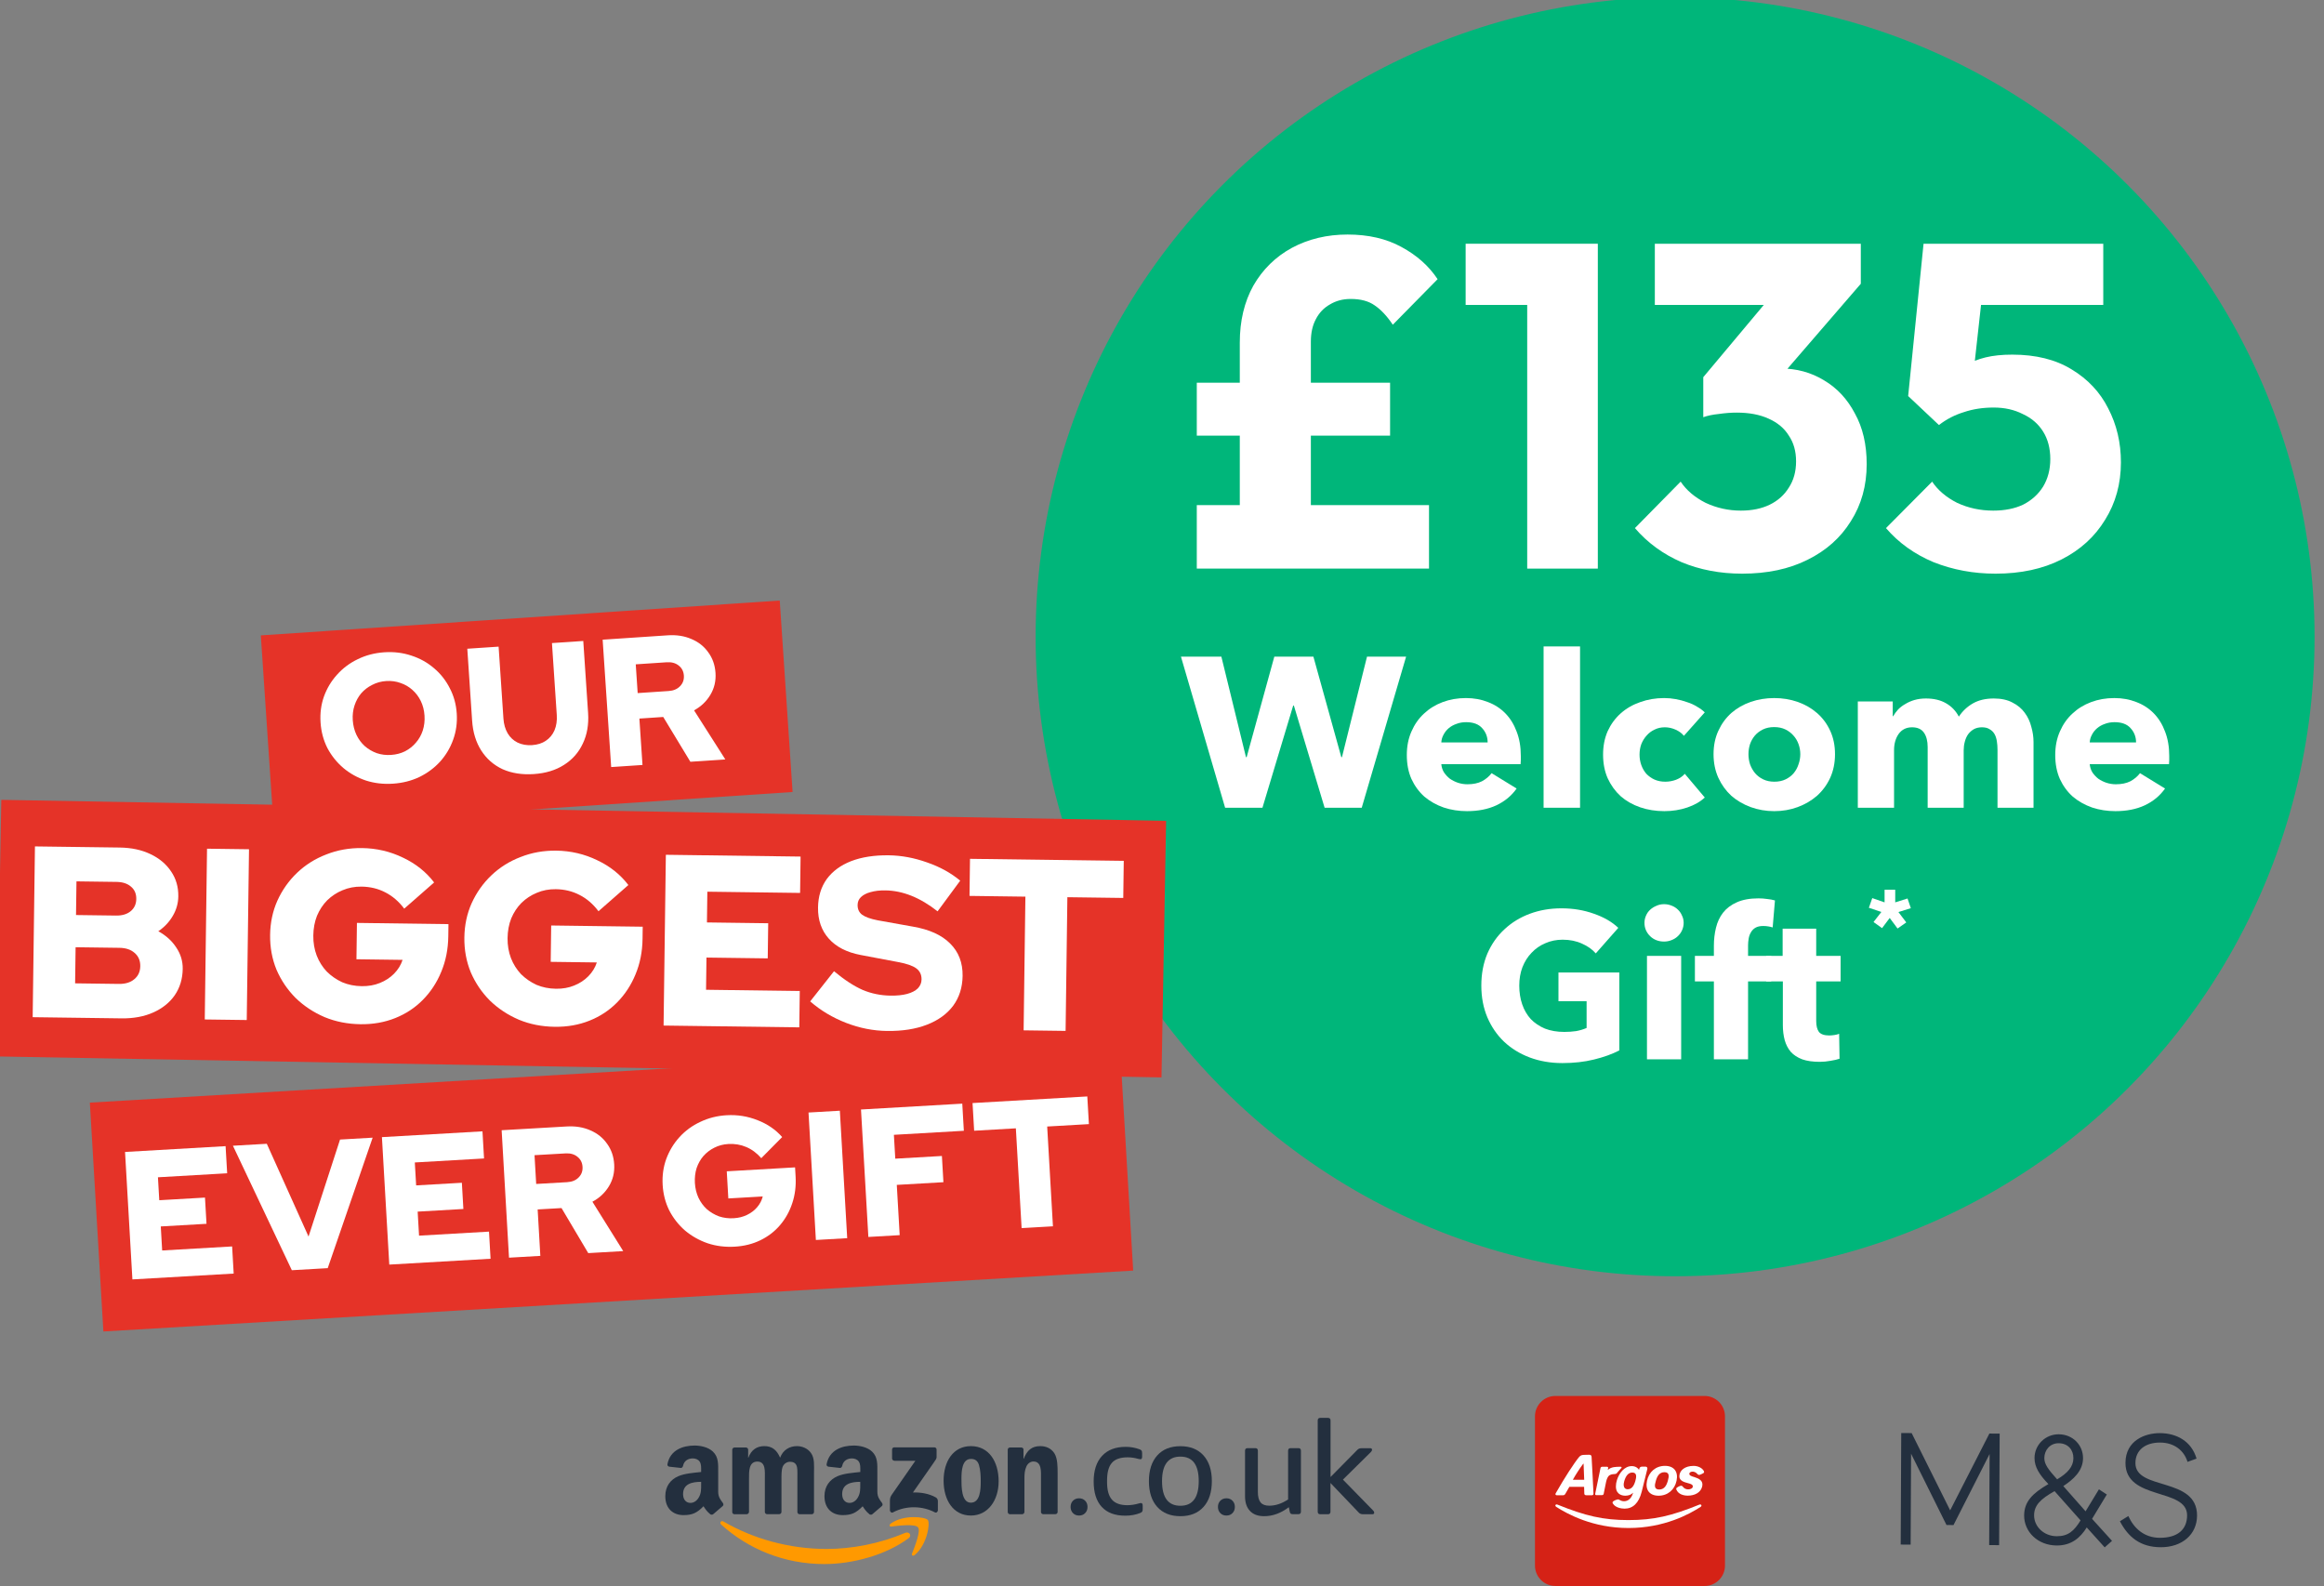 <svg width="318" height="217" viewBox="0 0 318 217" fill="none" xmlns="http://www.w3.org/2000/svg">
<rect x="0" y="0" width="318" height="217" fill="#808080" stroke="none"/>
<g clip-path="url(#clip0_7693_5084)">
<circle cx="229.209" cy="87.121" r="87.5" fill="#00B67A"/>
<path d="M169.644 77.798V46.885C169.644 43.905 170.264 41.303 171.503 39.078C172.783 36.853 174.538 35.133 176.768 33.915C179.039 32.698 181.579 32.09 184.387 32.09C187.236 32.09 189.693 32.656 191.758 33.789C193.864 34.923 195.516 36.392 196.713 38.197L190.581 44.43C189.796 43.254 188.971 42.373 188.103 41.785C187.277 41.198 186.183 40.904 184.82 40.904C183.747 40.904 182.797 41.156 181.971 41.659C181.145 42.121 180.505 42.793 180.051 43.674C179.597 44.514 179.369 45.542 179.369 46.759V77.798H169.644ZM163.76 77.798V69.11H195.536V77.798H163.76ZM163.76 59.603V52.363H190.209V59.603H163.76Z" fill="white"/>
<path d="M208.972 77.798V33.349H218.635V77.798H208.972ZM200.548 41.722V33.349H218.016V41.722H200.548Z" fill="white"/>
<path d="M238.391 78.491C235.376 78.491 232.61 77.966 230.09 76.917C227.571 75.826 225.445 74.273 223.71 72.258L229.967 65.899C230.751 67.074 231.887 68.04 233.373 68.795C234.901 69.509 236.512 69.865 238.205 69.865C239.733 69.865 241.054 69.593 242.169 69.047C243.284 68.501 244.152 67.725 244.771 66.718C245.432 65.71 245.762 64.514 245.762 63.129C245.762 61.744 245.432 60.568 244.771 59.603C244.152 58.596 243.222 57.819 241.984 57.273C240.786 56.728 239.341 56.455 237.648 56.455C236.863 56.455 236.037 56.518 235.17 56.644C234.344 56.728 233.642 56.875 233.064 57.085L237.338 51.607C238.494 51.271 239.588 50.998 240.621 50.789C241.694 50.537 242.686 50.411 243.594 50.411C245.824 50.411 247.827 50.956 249.603 52.048C251.378 53.097 252.782 54.608 253.815 56.581C254.888 58.512 255.425 60.82 255.425 63.507C255.425 66.445 254.703 69.047 253.257 71.314C251.853 73.58 249.871 75.343 247.311 76.602C244.792 77.861 241.818 78.491 238.391 78.491ZM233.064 57.085V51.607L243.718 38.889L254.62 38.826L243.532 51.67L233.064 57.085ZM226.436 41.722V33.349H254.62V38.826L247.001 41.722H226.436Z" fill="white"/>
<path d="M273.054 78.491C270.039 78.491 267.21 77.966 264.568 76.917C261.966 75.826 259.798 74.273 258.064 72.258L264.382 65.899C265.166 67.074 266.302 68.04 267.789 68.795C269.317 69.509 270.968 69.865 272.744 69.865C274.313 69.865 275.676 69.593 276.832 69.047C277.989 68.459 278.897 67.641 279.558 66.592C280.218 65.5 280.549 64.241 280.549 62.814C280.549 61.345 280.218 60.086 279.558 59.036C278.897 57.987 277.968 57.19 276.77 56.644C275.614 56.056 274.293 55.762 272.806 55.762C271.319 55.762 269.957 55.972 268.718 56.392C267.479 56.77 266.343 57.357 265.311 58.155L266.116 51.859C267.066 51.103 267.974 50.495 268.842 50.033C269.709 49.529 270.659 49.152 271.691 48.9C272.723 48.648 273.942 48.522 275.346 48.522C278.567 48.522 281.272 49.194 283.46 50.537C285.69 51.88 287.363 53.664 288.478 55.888C289.634 58.113 290.212 60.568 290.212 63.255C290.212 66.193 289.489 68.816 288.044 71.125C286.64 73.433 284.658 75.238 282.097 76.539C279.537 77.84 276.523 78.491 273.054 78.491ZM265.311 58.155L261.099 54.188L263.205 33.349H272.001L269.709 54L265.311 58.155ZM264.506 41.722L263.205 33.349H287.796V41.722H264.506Z" fill="white"/>
<path d="M221.579 143.721C220.59 144.233 219.43 144.649 218.099 144.971C216.786 145.294 215.351 145.455 213.791 145.455C212.174 145.455 210.682 145.199 209.312 144.687C207.962 144.176 206.792 143.456 205.803 142.527C204.833 141.599 204.073 140.49 203.521 139.202C202.97 137.895 202.694 136.445 202.694 134.854C202.694 133.243 202.97 131.784 203.521 130.477C204.092 129.169 204.871 128.061 205.86 127.151C206.849 126.223 208.009 125.513 209.341 125.02C210.672 124.527 212.108 124.281 213.648 124.281C215.246 124.281 216.729 124.527 218.099 125.02C219.468 125.494 220.581 126.138 221.436 126.953L218.355 130.448C217.88 129.899 217.252 129.454 216.473 129.113C215.693 128.753 214.809 128.573 213.82 128.573C212.964 128.573 212.174 128.734 211.452 129.056C210.729 129.359 210.101 129.795 209.569 130.363C209.036 130.913 208.618 131.576 208.314 132.353C208.028 133.11 207.886 133.944 207.886 134.854C207.886 135.782 208.019 136.635 208.285 137.411C208.551 138.188 208.941 138.861 209.455 139.429C209.987 139.979 210.634 140.415 211.395 140.737C212.174 141.04 213.059 141.191 214.048 141.191C214.618 141.191 215.16 141.154 215.674 141.078C216.187 140.983 216.663 140.841 217.1 140.651V136.985H213.249V133.063H221.579V143.721Z" fill="white"/>
<path d="M230.381 126.27C230.381 126.63 230.305 126.971 230.153 127.294C230.02 127.597 229.83 127.862 229.583 128.089C229.354 128.317 229.069 128.497 228.727 128.629C228.403 128.762 228.061 128.828 227.7 128.828C226.939 128.828 226.302 128.582 225.788 128.089C225.275 127.578 225.018 126.971 225.018 126.27C225.018 125.929 225.085 125.607 225.218 125.304C225.351 124.982 225.541 124.707 225.788 124.48C226.036 124.253 226.321 124.073 226.644 123.94C226.968 123.788 227.319 123.713 227.7 123.713C228.061 123.713 228.403 123.779 228.727 123.911C229.069 124.044 229.354 124.224 229.583 124.451C229.83 124.679 230.02 124.954 230.153 125.276C230.305 125.579 230.381 125.91 230.381 126.27ZM225.36 144.943V130.789H230.039V144.943H225.36Z" fill="white"/>
<path d="M242.56 126.896C242.388 126.839 242.189 126.791 241.961 126.754C241.732 126.716 241.504 126.697 241.276 126.697C240.838 126.697 240.487 126.773 240.22 126.924C239.954 127.076 239.745 127.284 239.593 127.549C239.441 127.796 239.336 128.08 239.279 128.402C239.222 128.724 239.193 129.046 239.193 129.368V130.789H242.36V134.285H239.193V144.943H234.515V134.285H231.919V130.789H234.515V129.425C234.515 128.554 234.61 127.729 234.8 126.953C234.99 126.157 235.314 125.465 235.77 124.878C236.246 124.271 236.873 123.798 237.653 123.457C238.452 123.097 239.441 122.917 240.62 122.917C241.019 122.917 241.409 122.945 241.789 123.002C242.189 123.04 242.55 123.106 242.873 123.201L242.56 126.896Z" fill="white"/>
<path d="M248.517 134.285V139.685C248.517 140.348 248.641 140.85 248.888 141.191C249.155 141.514 249.62 141.675 250.286 141.675C250.514 141.675 250.752 141.656 250.999 141.618C251.266 141.58 251.484 141.523 251.655 141.447L251.712 144.858C251.389 144.971 250.98 145.066 250.486 145.142C249.991 145.237 249.497 145.284 249.002 145.284C248.051 145.284 247.253 145.17 246.606 144.943C245.959 144.697 245.436 144.356 245.037 143.92C244.657 143.465 244.381 142.935 244.21 142.328C244.039 141.703 243.953 141.011 243.953 140.254V134.285H241.671V130.789H243.924V127.066H248.517V130.789H251.855V134.285H248.517Z" fill="white"/>
<path d="M186.33 110.518H181.251L177.043 96.534H176.953L172.745 110.518H167.636L161.595 89.849H167.125L170.491 103.599H170.582L174.368 89.849H179.718L183.535 103.599H183.625L187.051 89.849H192.401L186.33 110.518Z" fill="white"/>
<path d="M203.559 101.585C203.559 100.825 203.309 100.173 202.808 99.629C202.327 99.084 201.595 98.811 200.614 98.811C200.133 98.811 199.692 98.889 199.291 99.045C198.891 99.181 198.54 99.376 198.239 99.629C197.939 99.882 197.698 100.183 197.518 100.534C197.338 100.864 197.238 101.215 197.218 101.585H203.559ZM208.097 103.424C208.097 103.618 208.097 103.813 208.097 104.008C208.097 104.202 208.087 104.387 208.067 104.562H197.218C197.258 104.971 197.378 105.341 197.578 105.672C197.799 106.003 198.069 106.294 198.39 106.548C198.73 106.781 199.101 106.966 199.502 107.102C199.922 107.238 200.353 107.307 200.794 107.307C201.575 107.307 202.237 107.17 202.778 106.898C203.319 106.606 203.759 106.236 204.1 105.788L207.526 107.89C206.825 108.883 205.893 109.652 204.731 110.197C203.589 110.722 202.257 110.985 200.734 110.985C199.612 110.985 198.55 110.82 197.548 110.489C196.546 110.138 195.665 109.642 194.903 109C194.162 108.338 193.571 107.53 193.13 106.577C192.709 105.623 192.499 104.533 192.499 103.307C192.499 102.12 192.709 101.049 193.13 100.096C193.551 99.123 194.122 98.305 194.843 97.643C195.565 96.962 196.416 96.437 197.398 96.067C198.38 95.697 199.442 95.512 200.584 95.512C201.686 95.512 202.697 95.697 203.619 96.067C204.541 96.417 205.332 96.933 205.993 97.614C206.655 98.295 207.166 99.123 207.526 100.096C207.907 101.069 208.097 102.178 208.097 103.424Z" fill="white"/>
<path d="M211.214 110.518V88.447H216.203V110.518H211.214Z" fill="white"/>
<path d="M230.414 100.679C230.134 100.329 229.753 100.047 229.272 99.833C228.791 99.619 228.3 99.512 227.8 99.512C227.279 99.512 226.808 99.619 226.387 99.833C225.966 100.027 225.606 100.3 225.305 100.65C225.005 100.981 224.764 101.37 224.584 101.818C224.423 102.266 224.343 102.743 224.343 103.249C224.343 103.755 224.423 104.231 224.584 104.679C224.744 105.127 224.974 105.526 225.275 105.876C225.596 106.207 225.966 106.47 226.387 106.664C226.828 106.859 227.319 106.956 227.86 106.956C228.361 106.956 228.851 106.869 229.332 106.693C229.833 106.499 230.234 106.226 230.535 105.876L233.269 109.117C232.648 109.7 231.847 110.158 230.865 110.489C229.883 110.82 228.841 110.985 227.739 110.985C226.557 110.985 225.455 110.81 224.433 110.46C223.412 110.109 222.52 109.603 221.759 108.941C221.017 108.26 220.426 107.443 219.985 106.489C219.565 105.535 219.354 104.455 219.354 103.249C219.354 102.061 219.565 100.991 219.985 100.037C220.426 99.084 221.017 98.276 221.759 97.614C222.52 96.933 223.412 96.417 224.433 96.067C225.455 95.697 226.547 95.512 227.709 95.512C228.25 95.512 228.781 95.561 229.302 95.658C229.843 95.755 230.354 95.892 230.835 96.067C231.336 96.222 231.787 96.427 232.188 96.68C232.608 96.913 232.969 97.176 233.269 97.468L230.414 100.679Z" fill="white"/>
<path d="M251.09 103.19C251.09 104.377 250.869 105.458 250.428 106.431C249.988 107.384 249.387 108.202 248.625 108.883C247.864 109.545 246.982 110.061 245.98 110.43C244.979 110.8 243.907 110.985 242.765 110.985C241.643 110.985 240.571 110.8 239.549 110.43C238.547 110.061 237.665 109.545 236.904 108.883C236.163 108.202 235.572 107.384 235.131 106.431C234.69 105.458 234.47 104.377 234.47 103.19C234.47 102.003 234.69 100.933 235.131 99.979C235.572 99.025 236.163 98.218 236.904 97.556C237.665 96.894 238.547 96.388 239.549 96.038C240.571 95.687 241.643 95.512 242.765 95.512C243.907 95.512 244.979 95.687 245.98 96.038C246.982 96.388 247.864 96.894 248.625 97.556C249.387 98.218 249.988 99.025 250.428 99.979C250.869 100.933 251.09 102.003 251.09 103.19ZM246.341 103.19C246.341 102.723 246.261 102.266 246.101 101.818C245.94 101.37 245.71 100.981 245.409 100.65C245.109 100.3 244.738 100.018 244.297 99.804C243.857 99.59 243.346 99.483 242.765 99.483C242.184 99.483 241.673 99.59 241.232 99.804C240.791 100.018 240.42 100.3 240.12 100.65C239.839 100.981 239.619 101.37 239.459 101.818C239.318 102.266 239.248 102.723 239.248 103.19C239.248 103.657 239.318 104.115 239.459 104.562C239.619 105.01 239.849 105.419 240.15 105.788C240.45 106.139 240.821 106.421 241.262 106.635C241.703 106.849 242.214 106.956 242.795 106.956C243.376 106.956 243.887 106.849 244.327 106.635C244.768 106.421 245.139 106.139 245.439 105.788C245.74 105.419 245.96 105.01 246.101 104.562C246.261 104.115 246.341 103.657 246.341 103.19Z" fill="white"/>
<path d="M273.325 110.518V102.577C273.325 102.168 273.295 101.779 273.235 101.409C273.175 101.02 273.065 100.689 272.904 100.417C272.744 100.144 272.524 99.93 272.243 99.775C271.983 99.599 271.632 99.512 271.191 99.512C270.77 99.512 270.4 99.599 270.079 99.775C269.779 99.95 269.518 100.183 269.298 100.475C269.097 100.767 268.947 101.108 268.847 101.497C268.747 101.867 268.697 102.256 268.697 102.665V110.518H263.768V102.227C263.768 101.39 263.597 100.728 263.257 100.242C262.916 99.755 262.375 99.512 261.634 99.512C260.852 99.512 260.241 99.813 259.801 100.417C259.38 101.02 259.169 101.76 259.169 102.635V110.518H254.21V95.979H258.989V97.994H259.049C259.229 97.682 259.45 97.381 259.71 97.089C259.991 96.797 260.321 96.544 260.702 96.33C261.083 96.096 261.504 95.911 261.964 95.775C262.445 95.639 262.966 95.57 263.527 95.57C264.609 95.57 265.521 95.785 266.262 96.213C267.024 96.641 267.615 97.254 268.035 98.052C268.536 97.293 269.178 96.69 269.959 96.242C270.74 95.794 271.692 95.57 272.814 95.57C273.836 95.57 274.688 95.755 275.369 96.125C276.07 96.475 276.631 96.943 277.052 97.526C277.473 98.091 277.773 98.733 277.953 99.453C278.154 100.154 278.254 100.845 278.254 101.526V110.518H273.325Z" fill="white"/>
<path d="M292.284 101.585C292.284 100.825 292.034 100.173 291.533 99.629C291.052 99.084 290.321 98.811 289.339 98.811C288.858 98.811 288.417 98.889 288.017 99.045C287.616 99.181 287.265 99.376 286.965 99.629C286.664 99.882 286.424 100.183 286.243 100.534C286.063 100.864 285.963 101.215 285.943 101.585H292.284ZM296.822 103.424C296.822 103.618 296.822 103.813 296.822 104.008C296.822 104.202 296.812 104.387 296.792 104.562H285.943C285.983 104.971 286.103 105.341 286.303 105.672C286.524 106.003 286.794 106.294 287.115 106.548C287.456 106.781 287.826 106.966 288.227 107.102C288.648 107.238 289.078 107.307 289.519 107.307C290.301 107.307 290.962 107.17 291.503 106.898C292.044 106.606 292.485 106.236 292.825 105.788L296.251 107.89C295.55 108.883 294.618 109.652 293.456 110.197C292.314 110.722 290.982 110.985 289.459 110.985C288.337 110.985 287.275 110.82 286.273 110.489C285.272 110.138 284.39 109.642 283.629 109C282.887 108.338 282.296 107.53 281.855 106.577C281.435 105.623 281.224 104.533 281.224 103.307C281.224 102.12 281.435 101.049 281.855 100.096C282.276 99.123 282.847 98.305 283.568 97.643C284.29 96.962 285.141 96.437 286.123 96.067C287.105 95.697 288.167 95.512 289.309 95.512C290.411 95.512 291.423 95.697 292.344 96.067C293.266 96.417 294.057 96.933 294.719 97.614C295.38 98.295 295.891 99.123 296.251 100.096C296.632 101.069 296.822 102.178 296.822 103.424Z" fill="white"/>
<path d="M259.768 124.79L260.842 126.209L259.648 127.044L258.575 125.599L257.527 126.991L256.36 126.156L257.434 124.777L255.724 124.207L256.188 122.881L257.872 123.465V121.741H259.33V123.465L261.014 122.934L261.465 124.26L259.768 124.79Z" fill="white"/>
<path fill-rule="evenodd" clip-rule="evenodd" d="M124.32 210.47C121.201 212.781 116.68 214 112.787 214C107.334 214 102.421 211.974 98.694 208.612C98.4 208.346 98.665 207.982 99.018 208.189C103.029 210.529 107.991 211.935 113.11 211.935C116.562 211.935 120.368 211.217 123.859 209.733C124.398 209.506 124.839 210.087 124.32 210.47Z" fill="#FF9900"/>
<path fill-rule="evenodd" clip-rule="evenodd" d="M125.623 208.985C125.221 208.474 122.985 208.739 121.984 208.867C121.68 208.907 121.631 208.641 121.906 208.444C123.691 207.186 126.613 207.55 126.956 207.972C127.3 208.395 126.868 211.335 125.191 212.741C124.936 212.958 124.691 212.84 124.799 212.555C125.172 211.601 126.015 209.497 125.623 208.985Z" fill="#FF9900"/>
<path fill-rule="evenodd" clip-rule="evenodd" d="M122.066 199.556L122.066 198.336C122.066 198.149 122.203 198.022 122.38 198.031L127.842 198.031C128.018 198.031 128.156 198.159 128.156 198.336L128.156 199.388C128.156 199.565 128.009 199.791 127.744 200.155L124.92 204.206C125.969 204.177 127.077 204.344 128.038 204.875C128.254 204.993 128.313 205.18 128.332 205.347L128.332 206.655C128.332 206.832 128.136 207.038 127.93 206.93C126.253 206.045 124.017 205.947 122.164 206.94C121.977 207.038 121.771 206.832 121.771 206.655L121.771 205.416C121.771 205.219 121.771 204.875 121.977 204.58L125.253 199.87L122.399 199.87C122.213 199.86 122.066 199.732 122.066 199.556Z" fill="#232F3E"/>
<path fill-rule="evenodd" clip-rule="evenodd" d="M102.146 207.186L100.489 207.186C100.332 207.176 100.205 207.058 100.195 206.901L100.195 198.356C100.195 198.189 100.342 198.051 100.518 198.051L102.068 198.051C102.235 198.061 102.362 198.179 102.372 198.336L102.372 199.447L102.401 199.447C102.803 198.366 103.568 197.864 104.588 197.864C105.628 197.864 106.275 198.366 106.746 199.447C107.148 198.366 108.06 197.864 109.041 197.864C109.737 197.864 110.502 198.149 110.963 198.798C111.492 199.516 111.384 200.558 111.384 201.483L111.384 206.881C111.384 207.048 111.237 207.186 111.061 207.186L109.403 207.186C109.237 207.176 109.109 207.038 109.109 206.881L109.109 202.348C109.109 201.984 109.139 201.089 109.06 200.745C108.933 200.165 108.56 200.008 108.079 200.008C107.677 200.008 107.256 200.273 107.089 200.706C106.922 201.139 106.932 201.856 106.932 202.338L106.932 206.871C106.932 207.038 106.785 207.176 106.608 207.176L104.951 207.176C104.784 207.166 104.657 207.028 104.657 206.871L104.657 202.338C104.657 201.384 104.814 199.978 103.637 199.978C102.441 199.978 102.49 201.345 102.49 202.338L102.49 206.871C102.47 207.048 102.323 207.186 102.146 207.186Z" fill="#232F3E"/>
<path fill-rule="evenodd" clip-rule="evenodd" d="M132.862 199.615C131.636 199.615 131.558 201.286 131.558 202.328C131.558 203.371 131.538 205.603 132.842 205.603C134.127 205.603 134.196 203.803 134.196 202.702C134.196 201.984 134.166 201.119 133.95 200.431C133.764 199.841 133.391 199.615 132.862 199.615ZM132.852 197.864C135.314 197.864 136.647 199.988 136.647 202.682C136.647 205.288 135.176 207.363 132.852 207.363C130.43 207.363 129.116 205.239 129.116 202.594C129.116 199.929 130.449 197.864 132.852 197.864Z" fill="#232F3E"/>
<path fill-rule="evenodd" clip-rule="evenodd" d="M139.843 207.186L138.186 207.186C138.019 207.176 137.892 207.038 137.892 206.881L137.892 198.326C137.901 198.169 138.039 198.051 138.215 198.051L139.755 198.051C139.902 198.061 140.02 198.159 140.049 198.287L140.049 199.595L140.079 199.595C140.539 198.425 141.196 197.864 142.344 197.864C143.089 197.864 143.815 198.13 144.286 198.867C144.717 199.556 144.717 200.706 144.717 201.532L144.717 206.91C144.698 207.058 144.56 207.176 144.403 207.176L142.736 207.176C142.579 207.166 142.462 207.048 142.442 206.91L142.442 202.269C142.442 201.335 142.55 199.968 141.402 199.968C141 199.968 140.628 200.234 140.441 200.657C140.206 201.178 140.177 201.699 140.177 202.279L140.177 206.881C140.167 207.048 140.02 207.186 139.843 207.186Z" fill="#232F3E"/>
<path fill-rule="evenodd" clip-rule="evenodd" d="M119.385 207.166C119.277 207.264 119.12 207.274 118.992 207.205C118.443 206.743 118.345 206.537 118.041 206.094C117.129 207.028 116.482 207.304 115.305 207.304C113.903 207.304 112.814 206.438 112.814 204.708C112.814 203.351 113.549 202.436 114.589 201.984C115.491 201.591 116.746 201.512 117.717 201.404L117.717 201.188C117.717 200.794 117.747 200.322 117.511 199.978C117.305 199.673 116.923 199.546 116.58 199.546C115.942 199.546 115.383 199.87 115.246 200.549C115.217 200.696 115.109 200.844 114.962 200.853L113.353 200.676C113.216 200.647 113.069 200.539 113.108 200.332C113.481 198.375 115.246 197.786 116.825 197.786C117.629 197.786 118.688 198.002 119.326 198.611C120.13 199.369 120.051 200.381 120.051 201.483L120.051 204.079C120.051 204.855 120.375 205.2 120.679 205.622C120.787 205.77 120.807 205.957 120.669 206.065C120.326 206.35 119.718 206.871 119.385 207.166ZM117.708 203.105C117.708 203.754 117.727 204.295 117.394 204.875C117.129 205.347 116.707 205.632 116.246 205.632C115.609 205.632 115.236 205.141 115.236 204.423C115.236 203.007 116.501 202.751 117.708 202.751L117.708 203.105Z" fill="#232F3E"/>
<path fill-rule="evenodd" clip-rule="evenodd" d="M97.605 207.166C97.497 207.264 97.341 207.274 97.213 207.205C96.664 206.743 96.566 206.537 96.262 206.094C95.35 207.028 94.702 207.304 93.526 207.304C92.123 207.304 91.035 206.438 91.035 204.708C91.035 203.351 91.76 202.436 92.81 201.984C93.712 201.591 94.967 201.512 95.938 201.404L95.938 201.188C95.938 200.794 95.968 200.322 95.732 199.978C95.526 199.673 95.144 199.546 94.8 199.546C94.163 199.546 93.604 199.87 93.467 200.549C93.437 200.696 93.329 200.844 93.182 200.853L91.574 200.676C91.437 200.647 91.29 200.539 91.329 200.332C91.701 198.375 93.467 197.786 95.046 197.786C95.85 197.786 96.909 198.002 97.546 198.611C98.351 199.369 98.272 200.381 98.272 201.483L98.272 204.079C98.272 204.855 98.596 205.2 98.9 205.622C99.008 205.77 99.027 205.957 98.89 206.065C98.547 206.35 97.948 206.871 97.605 207.166ZM95.938 203.105C95.938 203.754 95.958 204.295 95.624 204.875C95.359 205.347 94.938 205.632 94.477 205.632C93.839 205.632 93.467 205.141 93.467 204.423C93.467 203.007 94.732 202.751 95.938 202.751L95.938 203.105Z" fill="#232F3E"/>
<path d="M147.65 207.363C147.307 207.363 147.033 207.255 146.817 207.028C146.601 206.812 146.493 206.527 146.493 206.183C146.493 205.839 146.601 205.554 146.817 205.337C147.033 205.121 147.307 205.003 147.65 205.003C147.994 205.003 148.268 205.111 148.484 205.337C148.7 205.554 148.808 205.839 148.808 206.183C148.808 206.527 148.7 206.812 148.484 207.028C148.268 207.255 147.994 207.363 147.65 207.363Z" fill="#232F3E"/>
<path d="M153.965 207.382C152.563 207.382 151.494 206.979 150.758 206.183C150.013 205.376 149.65 204.216 149.65 202.702C149.65 201.198 150.032 200.027 150.797 199.201C151.562 198.376 152.641 197.963 154.043 197.963C154.681 197.963 155.308 198.071 155.926 198.297C156.054 198.346 156.152 198.405 156.201 198.474C156.25 198.543 156.279 198.661 156.279 198.828L156.279 199.31C156.279 199.546 156.201 199.664 156.044 199.664C155.985 199.664 155.887 199.644 155.76 199.614C155.269 199.467 154.779 199.398 154.289 199.398C153.298 199.398 152.572 199.654 152.141 200.155C151.7 200.657 151.484 201.463 151.484 202.574L151.484 202.81C151.484 203.892 151.709 204.688 152.151 205.19C152.592 205.691 153.298 205.947 154.259 205.947C154.759 205.947 155.289 205.868 155.858 205.701C155.985 205.662 156.073 205.652 156.122 205.652C156.279 205.652 156.358 205.77 156.358 206.006L156.358 206.488C156.358 206.645 156.338 206.753 156.289 206.822C156.24 206.891 156.152 206.96 156.005 207.019C155.406 207.255 154.73 207.382 153.965 207.382Z" fill="#232F3E"/>
<path d="M161.516 206.025C163.183 206.025 164.026 204.905 164.026 202.653C164.026 200.421 163.193 199.3 161.516 199.3C159.848 199.3 159.005 200.421 159.005 202.653C159.005 204.905 159.848 206.025 161.516 206.025ZM161.516 207.451C160.162 207.451 159.113 207.028 158.348 206.183C157.593 205.337 157.21 204.167 157.21 202.653C157.21 201.158 157.593 199.988 158.348 199.142C159.103 198.297 160.162 197.874 161.516 197.874C162.869 197.874 163.918 198.297 164.683 199.142C165.438 199.988 165.821 201.158 165.821 202.653C165.821 204.167 165.438 205.337 164.683 206.183C163.918 207.028 162.869 207.451 161.516 207.451Z" fill="#232F3E"/>
<path d="M167.812 207.363C167.469 207.363 167.195 207.255 166.979 207.028C166.763 206.812 166.655 206.527 166.655 206.183C166.655 205.839 166.763 205.554 166.979 205.337C167.195 205.121 167.469 205.003 167.812 205.003C168.156 205.003 168.43 205.111 168.646 205.337C168.862 205.554 168.97 205.839 168.97 206.183C168.97 206.527 168.862 206.812 168.646 207.028C168.43 207.255 168.156 207.363 167.812 207.363Z" fill="#232F3E"/>
<path d="M172.98 207.451C172.136 207.451 171.489 207.215 171.038 206.734C170.587 206.262 170.361 205.583 170.361 204.718L170.361 198.494C170.361 198.258 170.479 198.14 170.714 198.14L171.764 198.14C171.999 198.14 172.117 198.258 172.117 198.494L172.117 204.148C172.117 204.787 172.244 205.259 172.489 205.563C172.735 205.868 173.137 206.016 173.676 206.016C174.529 206.016 175.392 205.731 176.255 205.16L176.255 198.494C176.255 198.258 176.373 198.14 176.608 198.14L177.658 198.14C177.893 198.14 178.011 198.258 178.011 198.494L178.011 206.822C178.011 207.058 177.893 207.176 177.658 207.176L176.893 207.176C176.775 207.176 176.687 207.156 176.618 207.107C176.549 207.058 176.51 206.97 176.481 206.842L176.353 206.222C175.275 207.038 174.147 207.451 172.98 207.451Z" fill="#232F3E"/>
<path d="M180.66 207.186C180.425 207.186 180.307 207.068 180.307 206.832L180.307 194.354C180.307 194.118 180.425 194 180.66 194L181.709 194C181.945 194 182.063 194.118 182.063 194.354L182.063 202.092L185.72 198.385C185.819 198.287 185.907 198.228 185.995 198.199C186.083 198.169 186.201 198.149 186.338 198.149L187.476 198.149C187.652 198.149 187.741 198.218 187.741 198.366C187.741 198.464 187.692 198.553 187.603 198.651L183.759 202.446L187.898 206.684C187.996 206.783 188.035 206.871 188.035 206.97C188.035 207.117 187.947 207.186 187.77 207.186L186.525 207.186C186.25 207.186 186.044 207.107 185.907 206.94L182.053 202.909L182.053 206.832C182.053 207.068 181.935 207.186 181.7 207.186L180.66 207.186Z" fill="#232F3E"/>
<g clip-path="url(#clip1_7693_5084)">
<path d="M233.239 191L212.83 191C211.286 191 210.035 192.251 210.035 193.795L210.035 214.205C210.035 215.749 211.286 217 212.83 217L233.239 217C234.783 217 236.035 215.749 236.035 214.205L236.035 193.795C236.035 192.251 234.783 191 233.239 191Z" fill="#D52216"/>
<path fill-rule="evenodd" clip-rule="evenodd" d="M218.43 204.568L219.207 204.568C219.349 204.568 219.41 204.497 219.439 204.384C219.552 203.796 219.714 203.01 219.77 202.74C219.856 202.342 220.017 202.024 220.173 201.896C220.329 201.783 220.533 201.697 220.95 201.683C221.135 201.669 221.211 201.626 221.31 201.47C221.362 201.408 221.414 201.352 221.462 201.295C221.585 201.148 221.703 201.011 221.855 200.859C221.926 200.788 221.883 200.688 221.77 200.688C221.121 200.688 220.49 200.688 220.031 201.101C220.017 201.115 220.003 201.101 220.003 201.086C220.017 201.058 220.031 200.973 220.045 200.887C220.074 200.774 220.017 200.688 219.889 200.688L219.254 200.688C219.112 200.688 219.022 200.745 218.993 200.902C218.922 201.214 218.42 203.673 218.273 204.403C218.259 204.502 218.33 204.573 218.43 204.573L218.43 204.568Z" fill="white"/>
<path fill-rule="evenodd" clip-rule="evenodd" d="M221.277 204.104C221.495 204.431 221.836 204.635 222.386 204.649C222.831 204.649 223.219 204.507 223.423 204.265C223.452 204.237 223.466 204.251 223.452 204.28C223.191 205.165 222.646 205.407 222.215 205.407C221.94 205.407 221.727 205.293 221.623 205.237C221.466 205.137 221.405 205.137 221.263 205.18C221.106 205.222 220.917 205.293 220.775 205.393C220.604 205.507 220.633 205.634 220.704 205.734C221.035 206.279 221.841 206.421 222.3 206.421C223.437 206.421 224.243 205.649 224.631 204.133C224.683 203.934 224.731 203.735 224.783 203.536L224.783 203.526C225.029 202.555 225.252 201.664 225.408 201.001C225.451 200.802 225.337 200.674 225.176 200.674L224.645 200.674C224.475 200.688 224.371 200.774 224.328 200.916C224.323 200.93 224.319 200.944 224.314 200.968C224.309 200.992 224.3 201.025 224.285 201.072C224.271 201.101 224.257 201.101 224.243 201.072C224.172 200.93 223.84 200.598 223.281 200.598C222.258 200.598 221.542 201.584 221.253 202.498C221.064 203.071 221.05 203.739 221.282 204.099L221.277 204.104ZM222.253 202.65C222.485 201.863 222.859 201.465 223.376 201.48C224.039 201.494 223.906 202.152 223.764 202.65C223.546 203.408 223.191 203.806 222.641 203.763C222.097 203.706 222.125 203.062 222.253 202.65Z" fill="white"/>
<path fill-rule="evenodd" clip-rule="evenodd" d="M226.948 204.649C228.213 204.649 229.151 203.82 229.407 202.607C229.667 201.394 229.089 200.565 227.824 200.565C226.559 200.565 225.621 201.394 225.366 202.607C225.105 203.82 225.683 204.649 226.948 204.649ZM226.574 202.617C226.744 202.001 227.047 201.432 227.753 201.432C228.459 201.432 228.388 202.005 228.213 202.617C228.042 203.232 227.739 203.801 227.033 203.801C226.327 203.801 226.384 203.228 226.574 202.617Z" fill="white"/>
<path fill-rule="evenodd" clip-rule="evenodd" d="M230.932 202.92C230.961 202.929 230.989 202.934 231.013 202.943C231.027 202.943 231.036 202.948 231.051 202.953C231.264 203.01 231.633 203.114 231.633 203.356C231.648 203.64 231.316 203.782 230.998 203.782C230.681 203.782 230.439 203.654 230.25 203.398C230.165 203.285 230.06 203.27 229.933 203.299C229.79 203.341 229.615 203.427 229.459 203.54C229.373 203.611 229.331 203.711 229.388 203.825C229.648 204.441 230.349 204.64 230.942 204.64C231.889 204.64 232.709 204.227 232.912 203.398C233.116 202.583 232.439 202.285 231.832 202.095C231.43 201.982 231.141 201.882 231.155 201.626C231.183 201.342 231.818 201.167 232.263 201.683C232.377 201.811 232.481 201.825 232.609 201.783C232.737 201.74 232.969 201.626 233.04 201.584C233.197 201.499 233.211 201.399 233.126 201.243C232.894 200.845 232.349 200.57 231.733 200.57C230.553 200.57 229.79 201.186 229.79 202.001C229.79 202.617 230.501 202.806 230.932 202.92Z" fill="white"/>
<path fill-rule="evenodd" clip-rule="evenodd" d="M213.019 204.587L213.853 204.587C213.995 204.587 214.085 204.559 214.185 204.403C214.237 204.317 214.322 204.166 214.422 203.99C214.521 203.81 214.635 203.611 214.744 203.431L216.757 203.431C216.757 203.431 216.771 204.118 216.786 204.36C216.786 204.488 216.871 204.587 217.06 204.587L217.809 204.587C217.937 204.587 218.041 204.531 218.041 204.36C218.013 203.645 217.837 200.144 217.781 199.329C217.766 199.13 217.667 199.044 217.435 199.044C217.188 199.044 216.947 199.044 216.757 199.059C216.497 199.073 216.298 199.101 216.094 199.329C215.459 200.072 214.024 202.285 212.872 204.317C212.787 204.46 212.858 204.587 213.015 204.587L213.019 204.587ZM216.629 200.286C216.672 200.229 216.686 200.3 216.686 200.3C216.715 200.958 216.771 202.47 216.771 202.47L215.218 202.47C215.563 201.825 216.179 200.883 216.629 200.286Z" fill="white"/>
<path fill-rule="evenodd" clip-rule="evenodd" d="M212.953 206.184C214.464 207.141 217.918 209.069 222.836 209.069C227.753 209.069 231.207 207.141 232.69 206.184C232.936 206.028 232.789 205.767 232.519 205.871C228.734 207.416 226.275 207.984 222.822 207.984C219.368 207.984 216.923 207.411 213.124 205.871C212.849 205.758 212.707 206.013 212.953 206.184Z" fill="white"/>
</g>
<path d="M300.561 199.571L299.325 200.022C298.843 198.423 297.465 197.388 295.592 197.377C293.55 197.365 292.204 198.406 292.196 200.177C292.177 203.981 300.655 202.02 300.629 207.377C300.617 209.935 298.608 211.716 295.63 211.698C292.864 211.681 291.212 210.317 290.074 208.145L291.226 207.43C291.983 209.096 293.38 210.395 295.508 210.408C297.976 210.423 299.259 209.272 299.268 207.347C299.287 203.52 290.809 205.351 290.834 200.147C290.849 197.064 293.556 196.074 295.556 196.086C297.811 196.099 299.85 197.161 300.561 199.571ZM279.731 199.491C279.727 200.343 280.276 201.068 281.483 202.409C282.913 201.564 283.705 200.673 283.71 199.514C283.716 198.377 282.974 197.476 281.698 197.469C280.507 197.461 279.735 198.419 279.731 199.491ZM281.134 204.025C279.193 205.107 278.338 205.976 278.331 207.331C278.324 208.884 279.679 210.182 281.424 210.192C282.999 210.202 283.81 209.463 284.689 208.026L281.134 204.025ZM287.991 211.718L285.535 208.992C284.636 210.431 283.417 211.472 281.417 211.46C278.844 211.445 276.958 209.598 276.969 207.346C276.978 205.465 278.112 204.313 280.289 203.057C279.061 201.783 278.384 200.728 278.39 199.483C278.399 197.668 279.896 196.233 281.704 196.245C283.62 196.256 285.037 197.708 285.028 199.522C285.02 201.271 283.674 202.444 282.33 203.332L285.376 206.784L287.201 203.777L288.282 204.483L286.265 207.816L288.995 210.828L287.991 211.718ZM273.62 196.153L273.545 211.414L272.184 211.405L272.244 198.943L267.304 208.665L266.346 208.659L261.499 198.9L261.439 211.342L260.078 211.333L260.152 196.072L261.577 196.081L266.845 206.651L272.214 196.145L273.62 196.153Z" fill="#232F3E"/>
<rect width="71.147" height="26.245" transform="matrix(0.998 -0.067 0.067 0.998 35.689 86.936)" fill="#E53328"/>
<rect width="141.194" height="31.377" transform="matrix(0.998 -0.059 0.059 0.998 12.294 150.865)" fill="#E53328"/>
<path d="M53.782 107.225C52.47 107.313 51.234 107.171 50.075 106.798C48.914 106.409 47.883 105.836 46.982 105.079C46.079 104.306 45.351 103.396 44.797 102.349C44.259 101.285 43.947 100.122 43.863 98.86C43.778 97.599 43.932 96.413 44.325 95.303C44.733 94.175 45.334 93.176 46.126 92.306C46.918 91.419 47.863 90.714 48.962 90.19C50.061 89.65 51.266 89.336 52.578 89.248C53.89 89.16 55.126 89.311 56.286 89.7C57.446 90.073 58.477 90.646 59.379 91.419C60.281 92.176 61.001 93.087 61.539 94.151C62.093 95.198 62.412 96.352 62.497 97.613C62.581 98.875 62.419 100.07 62.011 101.197C61.618 102.307 61.026 103.306 60.235 104.192C59.442 105.062 58.497 105.768 57.399 106.308C56.3 106.832 55.094 107.137 53.782 107.225ZM53.518 103.291C54.216 103.245 54.855 103.077 55.436 102.788C56.017 102.482 56.508 102.091 56.909 101.614C57.328 101.136 57.641 100.581 57.849 99.95C58.056 99.303 58.135 98.622 58.087 97.908C58.038 97.178 57.869 96.514 57.579 95.917C57.288 95.319 56.904 94.811 56.426 94.393C55.964 93.974 55.426 93.66 54.811 93.451C54.195 93.225 53.539 93.136 52.841 93.182C52.144 93.229 51.505 93.405 50.925 93.711C50.344 94 49.844 94.383 49.425 94.861C49.024 95.338 48.719 95.892 48.511 96.523C48.303 97.154 48.223 97.826 48.27 98.54C48.319 99.27 48.489 99.943 48.781 100.557C49.071 101.154 49.447 101.663 49.909 102.082C50.387 102.5 50.934 102.822 51.55 103.048C52.165 103.257 52.821 103.338 53.518 103.291Z" fill="white"/>
<path d="M73.048 105.911C71.437 106.019 70.013 105.797 68.775 105.247C67.552 104.678 66.578 103.826 65.851 102.691C65.124 101.556 64.708 100.192 64.601 98.598L63.942 88.763L68.227 88.476L68.886 98.311C68.938 99.091 69.134 99.77 69.473 100.348C69.811 100.909 70.264 101.329 70.833 101.608C71.419 101.885 72.077 101.999 72.808 101.951C73.555 101.901 74.184 101.7 74.695 101.349C75.222 100.997 75.615 100.521 75.875 99.92C76.134 99.302 76.237 98.603 76.185 97.823L75.526 87.988L79.811 87.701L80.47 97.536C80.576 99.113 80.336 100.513 79.75 101.736C79.181 102.958 78.321 103.933 77.168 104.66C76.033 105.386 74.659 105.803 73.048 105.911Z" fill="white"/>
<path d="M83.629 104.953L82.462 87.524L91.38 86.927C92.576 86.847 93.655 87.017 94.617 87.436C95.578 87.838 96.345 88.446 96.916 89.258C97.503 90.052 97.833 90.989 97.905 92.068C97.979 93.164 97.745 94.163 97.205 95.066C96.665 95.969 95.92 96.678 94.97 97.192L99.249 103.908L94.466 104.228L90.752 98.099L87.489 98.317L87.914 104.666L83.629 104.953ZM87.255 94.831L91.49 94.548C92.154 94.504 92.674 94.285 93.048 93.894C93.439 93.501 93.615 93.014 93.576 92.433C93.537 91.852 93.297 91.393 92.858 91.055C92.435 90.717 91.891 90.57 91.227 90.614L86.992 90.897L87.255 94.831Z" fill="white"/>
<path d="M18.117 175.054L17.11 157.615L30.869 156.821L31.084 160.533L21.612 161.08L21.793 164.219L28.049 163.858L28.257 167.446L22 167.806L22.19 171.095L31.762 170.543L31.976 174.255L18.117 175.054Z" fill="white"/>
<path d="M39.933 173.796L31.872 156.764L36.508 156.496L42.218 169.19L46.529 155.918L50.99 155.661L44.844 173.513L39.933 173.796Z" fill="white"/>
<path d="M53.267 173.027L52.26 155.587L66.019 154.794L66.233 158.506L56.761 159.052L56.943 162.191L63.199 161.83L63.406 165.418L57.15 165.779L57.34 169.067L66.912 168.515L67.126 172.227L53.267 173.027Z" fill="white"/>
<path d="M69.649 172.081L68.642 154.642L77.565 154.127C78.762 154.058 79.839 154.238 80.798 154.666C81.755 155.077 82.516 155.692 83.08 156.509C83.66 157.309 83.981 158.248 84.043 159.328C84.106 160.424 83.864 161.421 83.316 162.319C82.767 163.218 82.016 163.919 81.061 164.424L85.278 171.18L80.492 171.456L76.835 165.293L73.569 165.481L73.936 171.834L69.649 172.081ZM73.368 161.993L77.605 161.749C78.27 161.711 78.791 161.497 79.169 161.109C79.563 160.72 79.744 160.234 79.71 159.653C79.677 159.072 79.442 158.61 79.005 158.269C78.585 157.926 78.043 157.774 77.378 157.813L73.141 158.057L73.368 161.993Z" fill="white"/>
<path d="M100.54 170.574C99.227 170.65 97.993 170.496 96.837 170.113C95.68 169.713 94.646 169.131 93.735 168.367C92.84 167.586 92.12 166.669 91.576 165.617C91.047 164.548 90.746 163.382 90.673 162.12C90.6 160.858 90.766 159.673 91.168 158.567C91.587 157.443 92.188 156.45 92.972 155.588C93.772 154.709 94.724 154.012 95.828 153.499C96.931 152.969 98.13 152.666 99.427 152.591C100.906 152.506 102.319 152.733 103.667 153.272C105.015 153.794 106.134 154.562 107.027 155.577L104.167 158.467C103.56 157.769 102.872 157.258 102.103 156.936C101.351 156.613 100.535 156.477 99.654 156.528C98.956 156.568 98.316 156.738 97.733 157.038C97.165 157.321 96.671 157.7 96.248 158.174C95.841 158.647 95.532 159.198 95.318 159.827C95.121 160.455 95.043 161.135 95.085 161.865C95.128 162.596 95.291 163.27 95.577 163.887C95.862 164.487 96.242 165.006 96.718 165.446C97.209 165.867 97.761 166.194 98.375 166.425C99.004 166.639 99.676 166.725 100.39 166.684C101.072 166.644 101.68 166.492 102.215 166.228C102.766 165.963 103.23 165.612 103.604 165.173C103.979 164.735 104.234 164.245 104.37 163.704L99.659 163.976L99.445 160.264L108.792 159.725L108.864 160.97C108.94 162.283 108.785 163.508 108.401 164.647C108.032 165.768 107.473 166.767 106.723 167.643C105.989 168.502 105.095 169.187 104.041 169.697C102.987 170.208 101.82 170.5 100.54 170.574Z" fill="white"/>
<path d="M111.639 169.659L110.632 152.22L114.919 151.973L115.926 169.412L111.639 169.659Z" fill="white"/>
<path d="M118.82 169.245L117.813 151.806L131.671 151.006L131.886 154.718L122.314 155.27L122.503 158.534L128.884 158.166L129.091 161.753L122.71 162.121L123.107 168.997L118.82 169.245Z" fill="white"/>
<path d="M139.791 168.035L139.003 154.382L133.295 154.712L133.076 150.925L148.779 150.019L148.998 153.806L143.29 154.135L144.078 167.788L139.791 168.035Z" fill="white"/>
<rect width="159.382" height="35.108" transform="matrix(1 0.018 -0.018 1 0.18 109.438)" fill="#E53328"/>
<path d="M4.471 139.175L4.782 115.81L16.37 115.963C17.973 115.985 19.372 116.282 20.567 116.854C21.785 117.426 22.732 118.218 23.408 119.228C24.086 120.217 24.416 121.356 24.398 122.647C24.386 123.604 24.129 124.502 23.628 125.341C23.149 126.158 22.494 126.85 21.663 127.418C22.702 127.988 23.516 128.722 24.105 129.621C24.717 130.519 25.016 131.502 25.002 132.57C24.983 133.928 24.622 135.125 23.918 136.162C23.215 137.176 22.235 137.964 20.981 138.526C19.726 139.088 18.275 139.358 16.628 139.337L4.471 139.175ZM10.402 125.199L15.879 125.271C16.725 125.283 17.396 125.08 17.892 124.664C18.387 124.248 18.639 123.694 18.648 123.005C18.658 122.293 18.42 121.733 17.936 121.326C17.452 120.897 16.787 120.676 15.941 120.665L10.463 120.592L10.402 125.199ZM10.278 134.545L16.256 134.624C17.147 134.636 17.851 134.423 18.369 133.985C18.909 133.547 19.184 132.949 19.194 132.193C19.204 131.436 18.945 130.832 18.417 130.38C17.911 129.928 17.212 129.696 16.322 129.684L10.344 129.605L10.278 134.545Z" fill="white"/>
<path d="M28.019 139.488L28.329 116.122L34.073 116.198L33.763 139.564L28.019 139.488Z" fill="white"/>
<path d="M49.324 140.138C47.565 140.114 45.932 139.792 44.426 139.171C42.921 138.528 41.596 137.654 40.453 136.548C39.332 135.42 38.459 134.129 37.832 132.674C37.228 131.197 36.938 129.613 36.96 127.922C36.983 126.23 37.315 124.666 37.958 123.227C38.623 121.767 39.519 120.499 40.647 119.424C41.797 118.326 43.133 117.487 44.655 116.906C46.178 116.303 47.807 116.013 49.544 116.036C51.525 116.063 53.39 116.499 55.138 117.346C56.886 118.17 58.307 119.302 59.402 120.741L55.312 124.326C54.568 123.337 53.699 122.591 52.703 122.088C51.73 121.585 50.654 121.326 49.474 121.31C48.538 121.298 47.668 121.465 46.862 121.81C46.078 122.133 45.382 122.592 44.772 123.184C44.185 123.778 43.72 124.484 43.375 125.302C43.052 126.122 42.884 127.021 42.871 128C42.858 128.979 43.013 129.894 43.336 130.744C43.659 131.572 44.117 132.301 44.71 132.932C45.325 133.541 46.031 134.029 46.828 134.396C47.647 134.74 48.536 134.919 49.493 134.932C50.406 134.944 51.232 134.799 51.971 134.497C52.732 134.196 53.383 133.77 53.925 133.221C54.467 132.672 54.854 132.043 55.086 131.334L48.774 131.25L48.84 126.276L61.364 126.443L61.341 128.112C61.318 129.87 60.996 131.49 60.375 132.973C59.777 134.434 58.936 135.714 57.852 136.812C56.791 137.889 55.533 138.718 54.078 139.299C52.623 139.881 51.038 140.16 49.324 140.138Z" fill="white"/>
<path d="M75.904 140.49C74.145 140.467 72.513 140.145 71.007 139.524C69.501 138.881 68.177 138.006 67.033 136.901C65.913 135.773 65.039 134.482 64.413 133.027C63.809 131.55 63.518 129.966 63.54 128.274C63.563 126.583 63.895 125.018 64.538 123.58C65.203 122.12 66.1 120.852 67.227 119.777C68.378 118.679 69.714 117.84 71.236 117.259C72.758 116.656 74.387 116.366 76.124 116.389C78.106 116.416 79.97 116.852 81.718 117.699C83.467 118.523 84.888 119.655 85.982 121.094L81.893 124.679C81.149 123.689 80.279 122.943 79.284 122.441C78.311 121.938 77.234 121.679 76.054 121.663C75.119 121.651 74.248 121.817 73.442 122.163C72.658 122.486 71.962 122.944 71.353 123.537C70.766 124.13 70.3 124.836 69.955 125.655C69.632 126.474 69.465 127.374 69.452 128.353C69.439 129.332 69.594 130.246 69.916 131.096C70.239 131.924 70.697 132.654 71.29 133.285C71.906 133.894 72.612 134.382 73.408 134.748C74.228 135.093 75.116 135.272 76.073 135.285C76.986 135.297 77.812 135.152 78.551 134.85C79.312 134.549 79.964 134.123 80.505 133.574C81.047 133.025 81.434 132.396 81.666 131.686L75.354 131.603L75.42 126.629L87.944 126.795L87.922 128.464C87.898 130.222 87.576 131.843 86.955 133.326C86.357 134.787 85.516 136.066 84.433 137.165C83.372 138.241 82.114 139.071 80.658 139.652C79.203 140.234 77.618 140.513 75.904 140.49Z" fill="white"/>
<path d="M90.8 140.321L91.111 116.955L109.546 117.2L109.48 122.174L96.789 122.005L96.733 126.211L105.116 126.322L105.052 131.129L96.669 131.018L96.611 135.424L109.435 135.594L109.369 140.567L90.8 140.321Z" fill="white"/>
<path d="M121.362 141.06C119.469 141.035 117.604 140.665 115.765 139.951C113.926 139.237 112.291 138.258 110.86 137.015L114.122 132.885C115.531 134.061 116.834 134.913 118.029 135.441C119.225 135.946 120.502 136.208 121.86 136.226C122.751 136.238 123.509 136.159 124.135 135.989C124.76 135.819 125.242 135.57 125.581 135.241C125.92 134.889 126.092 134.479 126.098 134.012C126.107 133.367 125.869 132.863 125.383 132.5C124.898 132.138 124.067 131.849 122.89 131.633L117.759 130.663C115.871 130.304 114.422 129.562 113.413 128.435C112.403 127.309 111.91 125.889 111.933 124.176C111.953 122.663 112.348 121.366 113.12 120.286C113.914 119.205 115.027 118.386 116.459 117.826C117.914 117.267 119.633 117 121.614 117.026C123.351 117.049 125.095 117.373 126.845 117.997C128.597 118.599 130.111 119.432 131.388 120.495L128.293 124.693C125.913 122.815 123.532 121.859 121.15 121.828C120.37 121.817 119.69 121.897 119.109 122.068C118.55 122.216 118.113 122.444 117.797 122.751C117.504 123.037 117.354 123.391 117.349 123.814C117.341 124.392 117.547 124.84 117.965 125.157C118.407 125.475 119.116 125.729 120.093 125.92L124.925 126.785C127.169 127.171 128.862 127.939 130.005 129.09C131.17 130.24 131.74 131.717 131.716 133.519C131.695 135.099 131.265 136.462 130.426 137.608C129.587 138.732 128.396 139.596 126.851 140.198C125.307 140.801 123.477 141.088 121.362 141.06Z" fill="white"/>
<path d="M140.065 140.975L140.308 122.683L132.66 122.581L132.728 117.508L153.768 117.787L153.7 122.861L146.052 122.759L145.809 141.051L140.065 140.975Z" fill="white"/>
</g>
<defs>
<clipPath id="clip0_7693_5084">
<rect width="318" height="217" fill="white"/>
</clipPath>
<clipPath id="clip1_7693_5084">
<rect width="26" height="26" fill="white" transform="translate(210.035 191)"/>
</clipPath>
</defs>
</svg>
